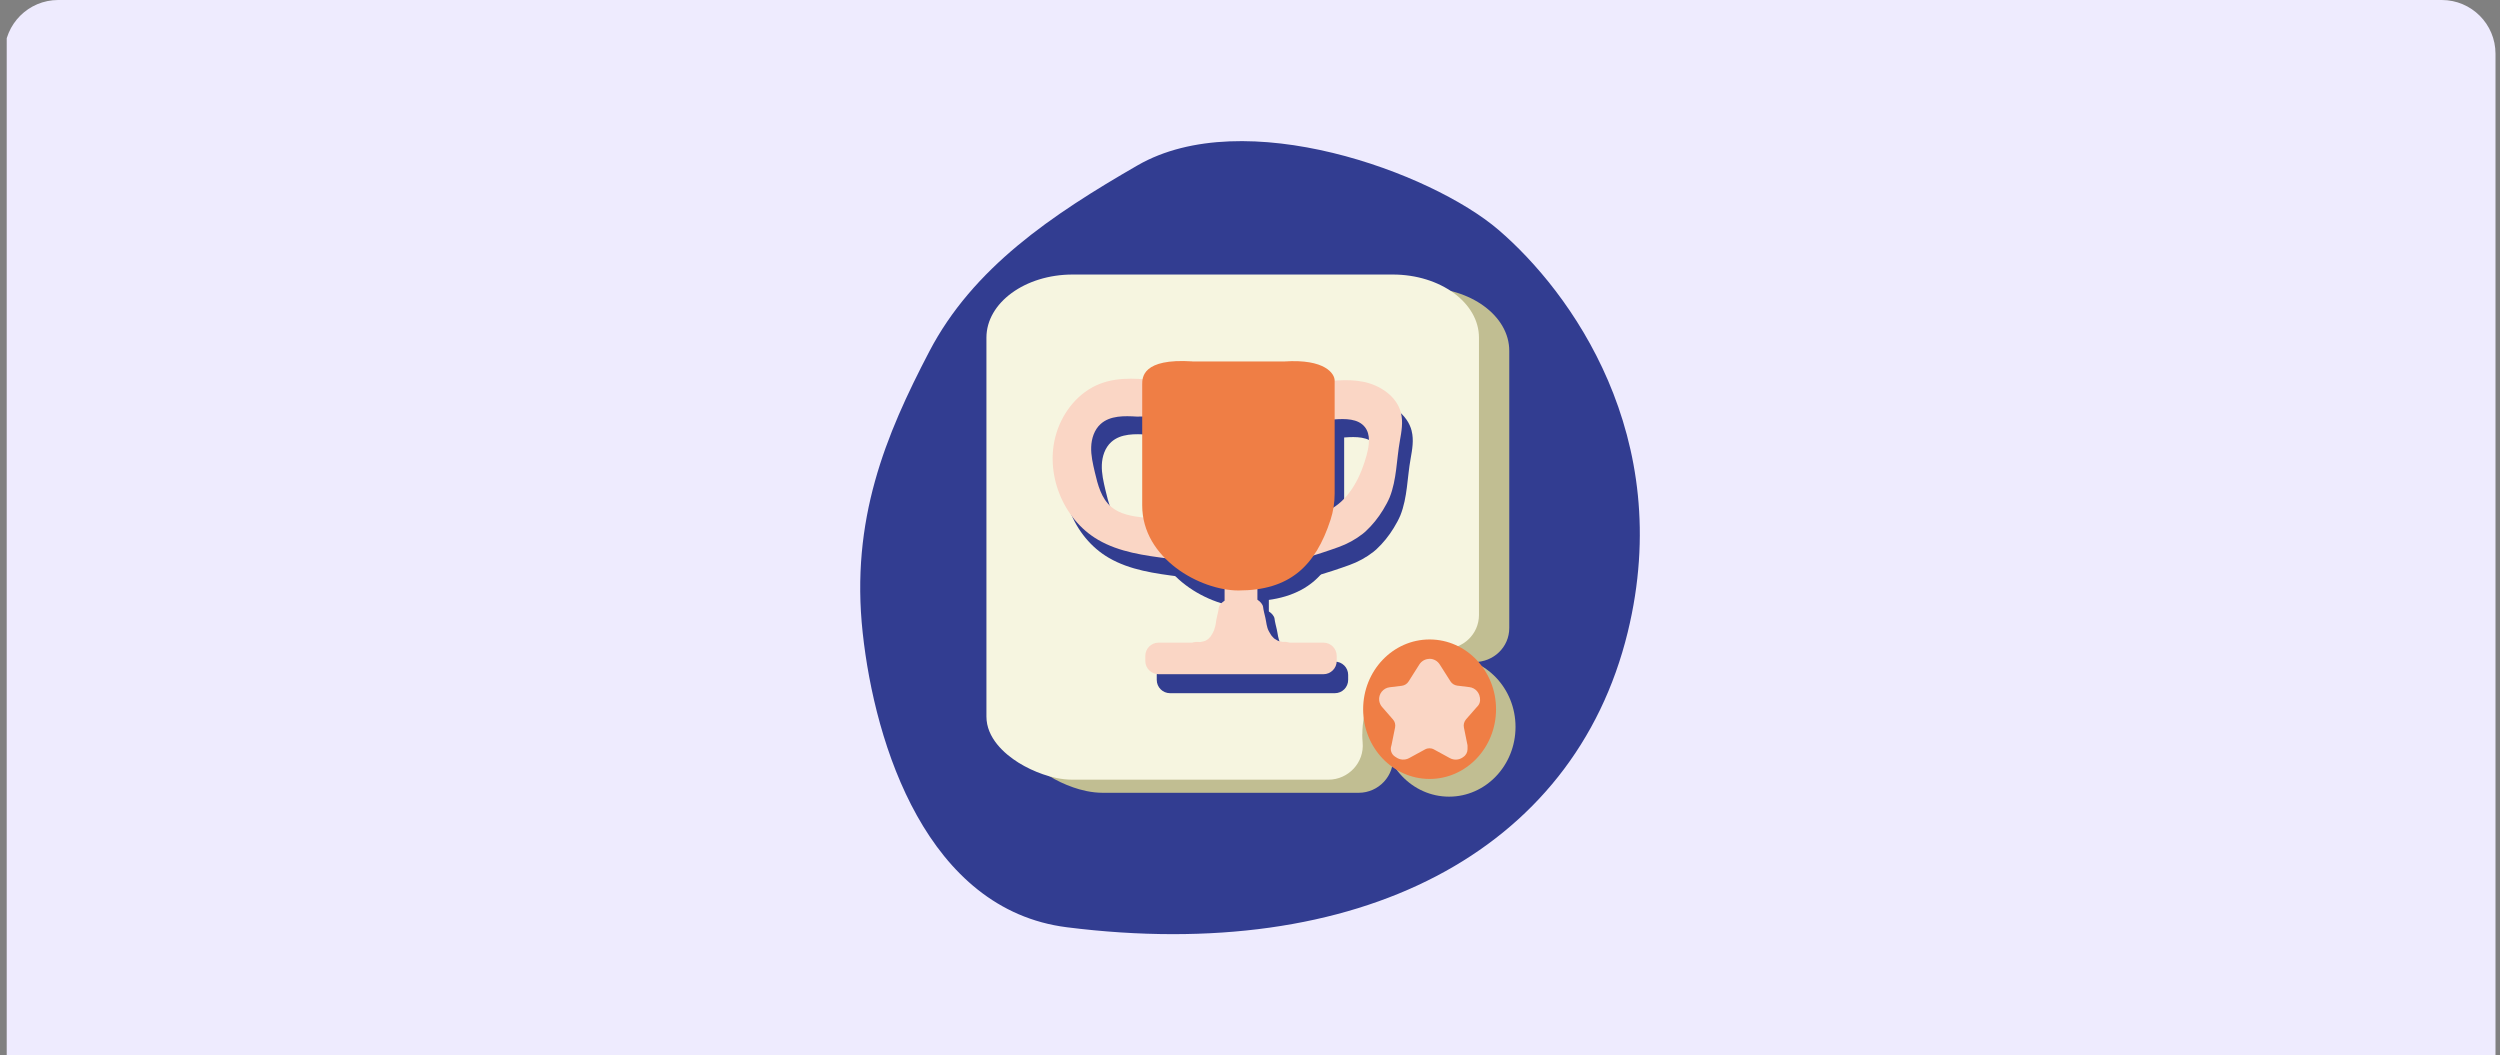 <svg width="372" height="157" viewBox="0 0 372 157" fill="none" xmlns="http://www.w3.org/2000/svg">
<rect x="0" y="0" width="372" height="157" fill="#808080" stroke="none"/>
<g clip-path="url(#clip0_19187_141530)">
<rect x="1" width="370.67" height="157" fill="#EEEBFE"/>
<g clip-path="url(#clip1_19187_141530)">
<path d="M128.366 94.134C126.548 77.335 131.761 64.788 138.271 52.318C144.775 39.852 156.493 31.97 169.272 24.603C185.156 15.447 212.966 25.628 222.968 34.198C233.68 43.38 249.339 64.87 242.206 94.073C234.185 126.916 202.03 143.424 158.76 137.979C137.985 135.364 130.178 110.943 128.366 94.134Z" fill="#323D91"/>
<g clip-path="url(#clip2_19187_141530)">
<path fill-rule="evenodd" clip-rule="evenodd" d="M207.223 111.219C207.223 104.205 212.636 98.514 219.32 98.514C219.342 98.514 219.353 98.514 219.376 98.514C222.226 98.525 224.579 96.309 224.579 93.453V52.197C224.579 47.002 218.834 42.801 211.753 42.801H164.115C157.034 42.801 151.289 47.002 151.289 52.197V108.572C151.289 111.748 153.94 114.108 156.051 115.431C157.2 116.148 158.459 116.733 159.696 117.163C160.823 117.56 162.414 117.968 164.104 117.968H202.163C205.157 117.968 207.544 115.409 207.267 112.432C207.234 112.035 207.212 111.627 207.212 111.219H207.223Z" fill="#C1BE92"/>
<path fill-rule="evenodd" clip-rule="evenodd" d="M202.715 109.268C202.715 102.254 208.129 96.563 214.812 96.563C214.835 96.563 214.846 96.563 214.868 96.563C217.718 96.574 220.071 94.358 220.071 91.501V50.245C220.071 45.051 214.326 40.85 207.245 40.85H159.608C152.526 40.85 146.781 45.051 146.781 50.245V106.621C146.781 109.797 149.433 112.157 151.543 113.48C152.692 114.197 153.951 114.782 155.188 115.212C156.315 115.609 157.906 116.017 159.596 116.017H197.656C200.649 116.017 203.036 113.458 202.76 110.481C202.726 110.084 202.704 109.676 202.704 109.268H202.715Z" fill="#F6F5E0"/>
<path d="M210.064 64.142C209.457 61.671 207.004 60.017 204.507 59.499C202.011 58.98 199.425 59.389 196.896 59.664C189.008 60.535 184.854 61.241 177.054 59.764L174.679 59.422C171.519 59.025 168.194 58.639 165.222 59.808C162.107 61.032 159.798 63.888 158.803 67.075C156.958 72.953 159.676 79.923 165.001 83.011C168.15 84.841 171.873 85.338 175.485 85.801C180.015 86.385 184.566 86.97 189.129 86.936C192.477 86.915 198.045 85.073 200.784 84.08C202.077 83.617 203.292 82.955 204.375 82.106C204.541 81.985 204.684 81.853 204.806 81.742C205.811 80.805 206.673 79.735 207.391 78.555C207.755 77.96 208.131 77.276 208.374 76.692C209.435 74.034 209.39 71.067 209.899 68.255C210.142 66.888 210.396 65.465 210.053 64.12L210.064 64.142ZM204.96 70.328C204.099 73.493 202.563 76.714 199.724 78.379C197.824 79.493 195.57 79.779 193.371 79.978C186.19 80.618 178.943 80.529 171.784 79.702C170.061 79.504 168.249 79.217 166.934 78.103C165.454 76.846 164.935 74.828 164.493 72.942C164.206 71.707 163.907 70.461 163.952 69.192C163.996 67.924 164.416 66.623 165.355 65.774C166.769 64.495 168.89 64.55 170.79 64.671L173.353 64.616C183.495 65.421 189.969 65.829 200.11 65.09C201.745 64.969 203.668 64.947 204.684 66.237C205.557 67.351 205.325 68.961 204.949 70.328H204.96Z" fill="#323D90"/>
<path d="M188.805 87.861H183.922V98.448H188.805V87.861Z" fill="#323D90"/>
<path d="M198.628 98.449H174.103C173.01 98.449 172.125 99.333 172.125 100.423V101.173C172.125 102.263 173.01 103.147 174.103 103.147H198.628C199.72 103.147 200.606 102.263 200.606 101.173V100.423C200.606 99.333 199.72 98.449 198.628 98.449Z" fill="#323D90"/>
<path d="M179.436 100.488C180.751 100.742 182.032 100.566 183.225 99.959C184.242 99.452 185.17 98.547 185.645 97.522C185.833 97.114 185.932 96.706 185.811 96.243C185.7 95.857 185.413 95.438 185.048 95.25C184.662 95.052 184.198 94.941 183.767 95.085C183.38 95.206 182.96 95.46 182.773 95.846C182.651 96.099 182.507 96.342 182.331 96.573L182.585 96.243C182.386 96.496 182.154 96.728 181.9 96.926L182.231 96.673C181.944 96.893 181.624 97.081 181.281 97.224L181.679 97.059C181.336 97.202 180.983 97.29 180.618 97.345L181.06 97.29C180.74 97.334 180.408 97.334 180.088 97.29L180.53 97.345C180.453 97.334 180.364 97.323 180.287 97.301C179.845 97.213 179.403 97.235 179.005 97.467C178.663 97.665 178.331 98.062 178.243 98.459C178.144 98.878 178.166 99.353 178.409 99.739C178.63 100.08 178.983 100.411 179.403 100.499L179.436 100.488Z" fill="#323D90"/>
<path d="M184.411 96.332C184.179 96.32 183.947 96.32 183.715 96.343C183.527 96.365 183.329 96.387 183.141 96.42C183.097 96.42 183.063 96.431 183.03 96.453C182.876 96.508 182.688 96.574 182.544 96.662C182.29 96.828 182.047 97.026 181.903 97.302C181.727 97.611 181.671 97.853 181.649 98.206C181.638 98.526 181.738 98.857 181.892 99.122C182.124 99.541 182.566 99.882 183.03 100.004C183.384 100.092 183.649 100.081 184.002 100.004C184.179 99.971 184.356 99.882 184.511 99.794C184.665 99.706 184.809 99.585 184.941 99.463C184.975 99.43 185.008 99.397 185.041 99.375L184.709 99.629C184.709 99.629 184.732 99.607 184.754 99.607L184.356 99.772H184.378L183.936 99.827H183.958L183.516 99.772H183.527C183.395 99.717 183.262 99.662 183.13 99.607C183.019 99.53 182.909 99.441 182.798 99.353C182.953 99.53 183.13 99.64 183.329 99.706C183.527 99.805 183.737 99.86 183.969 99.849C184.201 99.849 184.411 99.805 184.61 99.706C184.82 99.64 184.997 99.53 185.14 99.364L185.394 99.033C185.549 98.78 185.615 98.493 185.615 98.195L185.56 97.754C185.483 97.478 185.339 97.236 185.129 97.026C184.82 96.717 184.356 96.497 183.914 96.519C183.837 96.519 183.759 96.541 183.682 96.552C183.605 96.552 183.527 96.563 183.45 96.585C183.295 96.618 183.152 96.684 183.019 96.773C182.876 96.861 182.732 96.971 182.621 97.092C182.588 97.126 182.566 97.147 182.533 97.181L182.865 96.927C182.865 96.927 182.809 96.971 182.776 96.982L183.174 96.817C183.174 96.817 183.119 96.839 183.097 96.839L183.538 96.784C183.538 96.784 183.494 96.784 183.472 96.784L183.914 96.839C183.914 96.839 183.87 96.839 183.859 96.828L184.257 96.993C184.257 96.993 184.223 96.971 184.201 96.96L184.533 97.214C184.533 97.214 184.5 97.192 184.489 97.17L184.743 97.5C184.743 97.5 184.732 97.478 184.721 97.467L184.886 97.864C184.886 97.864 184.886 97.842 184.875 97.82L184.93 98.261C184.93 98.261 184.93 98.228 184.93 98.217L184.875 98.658C184.875 98.658 184.875 98.636 184.875 98.614L184.709 99.011C184.709 99.011 184.721 98.989 184.732 98.978L184.477 99.309C184.477 99.309 184.511 99.276 184.522 99.265L184.19 99.519C184.19 99.519 184.234 99.486 184.268 99.475L183.87 99.64C183.87 99.64 183.969 99.607 184.025 99.596L183.583 99.651C183.848 99.618 184.113 99.607 184.378 99.629C184.61 99.629 184.82 99.585 185.019 99.486C185.229 99.419 185.405 99.309 185.549 99.144C185.715 98.989 185.825 98.813 185.892 98.614C185.991 98.416 186.046 98.206 186.035 97.975L185.98 97.534C185.903 97.258 185.759 97.015 185.549 96.806L185.218 96.552C184.964 96.398 184.676 96.332 184.378 96.332H184.411Z" fill="#323D90"/>
<path d="M180.61 100.501C181.572 100.391 182.5 100.159 183.295 99.575C184.09 98.99 184.643 98.318 185.074 97.49C185.295 97.071 185.482 96.63 185.626 96.189C185.681 96.024 185.725 95.858 185.77 95.693C185.792 95.605 185.803 95.528 185.814 95.439C185.825 95.34 185.847 95.241 185.858 95.141C185.902 94.844 185.891 94.855 185.858 95.141C185.858 95.141 186.245 93.234 186.267 93.068C186.333 92.605 186.344 92.219 186.101 91.789C185.902 91.447 185.505 91.116 185.107 91.028C184.687 90.929 184.212 90.951 183.825 91.194C183.494 91.414 183.118 91.767 183.063 92.186C182.986 92.781 182.809 93.355 182.698 93.951C182.643 94.237 182.621 94.524 182.566 94.811C182.654 94.292 182.566 94.789 182.533 94.921C182.5 95.075 182.444 95.219 182.4 95.373C182.367 95.461 182.323 95.561 182.301 95.649C182.334 95.516 182.444 95.329 182.334 95.572C182.201 95.869 182.047 96.156 181.859 96.421C181.815 96.487 181.759 96.542 181.726 96.608C181.77 96.52 181.969 96.311 181.793 96.509C181.693 96.63 181.583 96.741 181.461 96.851C181.439 96.873 181.417 96.895 181.384 96.917C181.284 96.994 181.34 96.961 181.527 96.807C181.472 96.807 181.384 96.906 181.329 96.939C181.262 96.983 181.196 97.016 181.119 97.06C181.063 97.094 180.798 97.204 181.063 97.094C181.329 96.983 181.063 97.094 180.997 97.115C180.92 97.138 180.842 97.16 180.765 97.182C180.633 97.215 180.036 97.303 180.588 97.237C180.135 97.292 179.749 97.391 179.417 97.722C179.13 98.009 178.909 98.483 178.931 98.891C178.964 99.696 179.671 100.656 180.588 100.545L180.61 100.501Z" fill="#323D90"/>
<path d="M192.421 97.303C192.344 97.314 192.266 97.336 192.178 97.347L192.62 97.292C192.3 97.336 191.968 97.336 191.648 97.292L192.09 97.347C191.725 97.303 191.372 97.204 191.029 97.06L191.427 97.226C191.084 97.082 190.775 96.895 190.477 96.674L190.808 96.928C190.554 96.73 190.322 96.498 190.123 96.244L190.377 96.575C190.2 96.355 190.057 96.112 189.935 95.847C189.77 95.494 189.306 95.186 188.941 95.086C188.543 94.976 188.013 95.031 187.66 95.252C187.306 95.472 186.997 95.814 186.897 96.244C186.798 96.697 186.864 97.094 187.063 97.524C187.549 98.56 188.466 99.454 189.482 99.961C190.676 100.556 191.957 100.744 193.272 100.49C193.658 100.413 194.067 100.06 194.266 99.729C194.476 99.376 194.564 98.847 194.432 98.45C194.299 98.053 194.056 97.667 193.669 97.457C193.261 97.237 192.852 97.204 192.388 97.292L192.421 97.303Z" fill="#323D90"/>
<path d="M188.329 99.64C188.594 99.618 188.859 99.64 189.125 99.662L188.683 99.607C188.683 99.607 188.793 99.629 188.837 99.651L188.44 99.486C188.44 99.486 188.495 99.508 188.517 99.53L188.185 99.276C188.185 99.276 188.219 99.309 188.23 99.32L187.976 98.99C187.976 98.99 187.987 99.012 187.998 99.023L187.832 98.626C187.832 98.626 187.832 98.648 187.832 98.67L187.777 98.229C187.777 98.229 187.777 98.262 187.777 98.273L187.832 97.832C187.832 97.832 187.832 97.854 187.821 97.876L187.987 97.479C187.987 97.479 187.976 97.501 187.964 97.512L188.219 97.181C188.219 97.181 188.196 97.214 188.174 97.225L188.506 96.971C188.506 96.971 188.473 96.993 188.451 97.004L188.848 96.839C188.848 96.839 188.804 96.85 188.793 96.85L189.235 96.795C189.235 96.795 189.191 96.795 189.169 96.795L189.611 96.85C189.611 96.85 189.555 96.839 189.533 96.828L189.931 96.993C189.931 96.993 189.865 96.96 189.843 96.938L190.174 97.192C190.174 97.192 190.108 97.137 190.086 97.104C189.964 96.982 189.832 96.872 189.688 96.784C189.423 96.629 189.102 96.541 188.793 96.541C188.34 96.541 187.898 96.729 187.578 97.049C187.412 97.203 187.302 97.379 187.235 97.578C187.136 97.776 187.081 97.986 187.092 98.218C187.092 98.449 187.136 98.659 187.235 98.857C187.302 99.067 187.412 99.243 187.578 99.386L187.909 99.64C188.163 99.795 188.451 99.861 188.749 99.861L189.191 99.806C189.467 99.728 189.71 99.585 189.92 99.376C189.809 99.453 189.699 99.541 189.588 99.629C189.456 99.673 189.323 99.728 189.191 99.795H189.202C189.058 99.806 188.904 99.828 188.76 99.85H188.782L188.34 99.795H188.362L187.964 99.629C187.964 99.629 187.987 99.64 188.009 99.651L187.677 99.398C187.677 99.398 187.744 99.464 187.777 99.486C187.909 99.607 188.053 99.728 188.208 99.817C188.362 99.905 188.539 99.982 188.716 100.026C189.069 100.103 189.334 100.114 189.688 100.026C190.163 99.905 190.594 99.574 190.826 99.144C190.98 98.868 191.08 98.537 191.069 98.229C191.058 97.876 190.992 97.633 190.815 97.324C190.66 97.049 190.428 96.85 190.174 96.685C190.03 96.585 189.843 96.53 189.688 96.475C189.655 96.464 189.611 96.453 189.577 96.442C189.39 96.409 189.191 96.387 189.003 96.365C188.771 96.343 188.539 96.332 188.307 96.354C188.075 96.354 187.865 96.398 187.666 96.497C187.456 96.563 187.28 96.674 187.136 96.839C186.97 96.993 186.86 97.17 186.793 97.368C186.694 97.567 186.639 97.776 186.65 98.008L186.705 98.449C186.782 98.725 186.926 98.968 187.136 99.177L187.467 99.431C187.721 99.585 188.009 99.651 188.307 99.651L188.329 99.64Z" fill="#323D90"/>
<path d="M192.131 97.192C192.662 97.258 192.12 97.17 191.977 97.126C191.91 97.104 191.645 96.994 191.888 97.104C192.153 97.225 191.844 97.082 191.811 97.06C191.656 96.983 191.524 96.894 191.38 96.806C191.192 96.685 191.424 96.828 191.469 96.883C191.402 96.817 191.303 96.751 191.237 96.685C191.126 96.586 191.027 96.475 190.927 96.354C190.728 96.133 190.971 96.343 190.971 96.42C190.971 96.365 190.861 96.266 190.828 96.211C190.728 96.067 190.651 95.924 190.563 95.769C190.518 95.692 190.485 95.615 190.441 95.538C190.419 95.483 190.286 95.196 190.397 95.45C190.507 95.703 190.386 95.395 190.364 95.362C190.342 95.295 190.32 95.229 190.297 95.163C190.253 95.009 190.209 94.843 190.176 94.678C190.11 94.336 190.065 93.994 189.988 93.663C189.867 93.123 189.712 92.582 189.646 92.031C189.59 91.656 189.193 91.226 188.883 91.038C188.53 90.829 188 90.741 187.602 90.873C187.204 91.005 186.817 91.248 186.608 91.634C186.387 92.053 186.376 92.439 186.442 92.913C186.53 93.531 186.707 94.126 186.829 94.733C186.906 95.108 186.95 95.483 187.049 95.858C187.182 96.343 187.381 96.817 187.602 97.258C187.966 98.008 188.497 98.725 189.149 99.243C189.524 99.552 189.9 99.817 190.353 100.015C190.949 100.28 191.457 100.401 192.109 100.479C192.496 100.523 193.015 100.258 193.28 99.993C193.568 99.707 193.789 99.232 193.766 98.824C193.744 98.416 193.612 97.953 193.28 97.655C192.938 97.335 192.573 97.225 192.109 97.17L192.131 97.192Z" fill="#323D90"/>
<path fill-rule="evenodd" clip-rule="evenodd" d="M200.01 77.761V59.168C200.01 58.186 198.629 55.925 192.52 56.333H178.854C171.364 55.848 171.375 58.76 171.375 59.741V77.761C171.375 85.657 180.014 90.41 185.693 90.41" fill="#323D90"/>
<path fill-rule="evenodd" clip-rule="evenodd" d="M185.688 89.471C194.028 89.471 198.9 85.623 200.005 76.822Z" fill="#323D90"/>
<path d="M208.471 61.462C207.863 58.992 205.41 57.337 202.914 56.819C200.417 56.301 197.832 56.709 195.302 56.984C187.414 57.856 183.26 58.562 175.46 57.084L173.085 56.742C169.925 56.345 166.6 55.959 163.628 57.128C160.513 58.352 158.204 61.208 157.21 64.395C155.365 70.273 158.082 77.243 163.407 80.331C166.556 82.162 170.279 82.658 173.892 83.121C178.421 83.706 182.973 84.29 187.535 84.257C190.883 84.235 196.451 82.393 199.191 81.401C200.483 80.937 201.698 80.276 202.781 79.427C202.947 79.305 203.09 79.173 203.212 79.063C204.217 78.125 205.079 77.056 205.797 75.876C206.162 75.28 206.537 74.596 206.78 74.012C207.841 71.354 207.797 68.388 208.305 65.575C208.548 64.208 208.802 62.785 208.46 61.44L208.471 61.462ZM203.378 67.649C202.516 70.814 200.98 74.034 198.141 75.699C196.241 76.813 193.987 77.1 191.789 77.298C184.608 77.938 177.361 77.85 170.202 77.022C168.478 76.824 166.666 76.537 165.352 75.423C163.871 74.166 163.352 72.148 162.91 70.262C162.623 69.027 162.325 67.781 162.369 66.513C162.413 65.245 162.833 63.943 163.772 63.094C165.186 61.815 167.307 61.87 169.207 61.991L171.77 61.936C181.912 62.741 188.386 63.149 198.528 62.41C200.163 62.289 202.085 62.267 203.101 63.557C203.974 64.671 203.742 66.281 203.367 67.649H203.378Z" fill="#FAD6C5"/>
<path d="M187.102 86.119H182.219V96.706H187.102V86.119Z" fill="#FAD6C5"/>
<path d="M196.925 95.625H172.399C171.307 95.625 170.422 96.509 170.422 97.599V98.349C170.422 99.439 171.307 100.323 172.399 100.323H196.925C198.017 100.323 198.903 99.439 198.903 98.349V97.599C198.903 96.509 198.017 95.625 196.925 95.625Z" fill="#FAD6C5"/>
<path d="M177.733 98.746C179.048 99 180.329 98.823 181.522 98.217C182.539 97.71 183.467 96.805 183.942 95.78C184.13 95.372 184.229 94.964 184.107 94.5C183.997 94.115 183.71 93.695 183.345 93.508C182.959 93.309 182.495 93.199 182.064 93.343C181.677 93.464 181.257 93.717 181.069 94.103C180.948 94.357 180.804 94.6 180.627 94.831L180.882 94.5C180.683 94.754 180.451 94.986 180.197 95.184L180.528 94.93C180.241 95.151 179.92 95.339 179.578 95.482L179.976 95.317C179.633 95.46 179.28 95.548 178.915 95.603L179.357 95.548C179.037 95.592 178.705 95.592 178.385 95.548L178.827 95.603C178.749 95.592 178.661 95.581 178.584 95.559C178.142 95.471 177.7 95.493 177.302 95.725C176.96 95.923 176.628 96.32 176.54 96.717C176.44 97.136 176.463 97.61 176.706 97.996C176.927 98.338 177.28 98.669 177.7 98.757L177.733 98.746Z" fill="#FAD6C5"/>
<path d="M182.708 94.589C182.476 94.578 182.244 94.578 182.012 94.6C181.824 94.622 181.625 94.644 181.438 94.677C181.393 94.677 181.36 94.689 181.327 94.711C181.172 94.766 180.985 94.832 180.841 94.92C180.587 95.085 180.344 95.284 180.2 95.56C180.023 95.868 179.968 96.111 179.946 96.464C179.935 96.784 180.035 97.115 180.189 97.379C180.421 97.798 180.863 98.14 181.327 98.262C181.681 98.35 181.946 98.339 182.299 98.262C182.476 98.228 182.653 98.14 182.807 98.052C182.962 97.964 183.106 97.843 183.238 97.721C183.271 97.688 183.305 97.655 183.338 97.633L183.006 97.887C183.006 97.887 183.028 97.865 183.051 97.865L182.653 98.03H182.675L182.233 98.085H182.255L181.813 98.03H181.824C181.692 97.975 181.559 97.92 181.427 97.865C181.316 97.787 181.206 97.699 181.095 97.611C181.25 97.787 181.427 97.898 181.625 97.964C181.824 98.063 182.034 98.118 182.266 98.107C182.498 98.107 182.708 98.063 182.907 97.964C183.117 97.898 183.294 97.787 183.437 97.622L183.691 97.291C183.846 97.037 183.912 96.751 183.912 96.453L183.857 96.012C183.78 95.736 183.636 95.494 183.426 95.284C183.117 94.975 182.653 94.755 182.211 94.777C182.134 94.777 182.056 94.799 181.979 94.81C181.902 94.81 181.824 94.821 181.747 94.843C181.592 94.876 181.449 94.942 181.316 95.03C181.172 95.119 181.029 95.229 180.918 95.35C180.885 95.383 180.863 95.405 180.83 95.438L181.161 95.185C181.161 95.185 181.106 95.229 181.073 95.24L181.471 95.075C181.471 95.075 181.415 95.097 181.393 95.097L181.835 95.041C181.835 95.041 181.791 95.041 181.769 95.041L182.211 95.097C182.211 95.097 182.167 95.097 182.156 95.085L182.553 95.251C182.553 95.251 182.52 95.229 182.498 95.218L182.83 95.472C182.83 95.472 182.796 95.45 182.785 95.427L183.039 95.758C183.039 95.758 183.028 95.736 183.017 95.725L183.183 96.122C183.183 96.122 183.183 96.1 183.172 96.078L183.227 96.519C183.227 96.519 183.227 96.486 183.227 96.475L183.172 96.916C183.172 96.916 183.172 96.894 183.172 96.872L183.006 97.269C183.006 97.269 183.017 97.247 183.028 97.236L182.774 97.567C182.774 97.567 182.807 97.534 182.819 97.523L182.487 97.776C182.487 97.776 182.531 97.743 182.564 97.732L182.167 97.898C182.167 97.898 182.266 97.865 182.321 97.854L181.879 97.909C182.145 97.876 182.41 97.865 182.675 97.887C182.907 97.887 183.117 97.843 183.316 97.743C183.526 97.677 183.702 97.567 183.846 97.401C184.012 97.247 184.122 97.071 184.188 96.872C184.288 96.674 184.343 96.464 184.332 96.233L184.277 95.791C184.199 95.516 184.056 95.273 183.846 95.064L183.515 94.81C183.26 94.655 182.973 94.589 182.675 94.589H182.708Z" fill="#FAD6C5"/>
<path d="M178.907 98.757C179.868 98.647 180.796 98.415 181.592 97.831C182.387 97.246 182.94 96.573 183.371 95.746C183.592 95.327 183.779 94.886 183.923 94.445C183.978 94.28 184.022 94.114 184.067 93.949C184.089 93.861 184.1 93.783 184.111 93.695C184.122 93.596 184.144 93.497 184.155 93.397C184.199 93.1 184.188 93.111 184.155 93.397C184.155 93.397 184.542 91.49 184.564 91.324C184.63 90.861 184.641 90.475 184.398 90.045C184.199 89.703 183.801 89.372 183.404 89.284C182.984 89.185 182.509 89.207 182.122 89.449C181.791 89.67 181.415 90.023 181.36 90.442C181.283 91.037 181.106 91.611 180.995 92.206C180.94 92.493 180.918 92.78 180.863 93.067C180.951 92.548 180.863 93.044 180.83 93.177C180.796 93.331 180.741 93.475 180.697 93.629C180.664 93.717 180.62 93.816 180.598 93.905C180.631 93.772 180.741 93.585 180.631 93.828C180.498 94.125 180.344 94.412 180.156 94.677C180.112 94.743 180.056 94.798 180.023 94.864C180.067 94.776 180.266 94.566 180.089 94.765C179.99 94.886 179.88 94.996 179.758 95.107C179.736 95.129 179.714 95.151 179.681 95.173C179.581 95.25 179.636 95.217 179.824 95.063C179.769 95.063 179.681 95.162 179.625 95.195C179.559 95.239 179.493 95.272 179.416 95.316C179.36 95.349 179.095 95.46 179.36 95.349C179.625 95.239 179.36 95.349 179.294 95.371C179.217 95.393 179.139 95.415 179.062 95.438C178.929 95.471 178.333 95.559 178.885 95.493C178.432 95.548 178.046 95.647 177.714 95.978C177.427 96.265 177.206 96.739 177.228 97.147C177.261 97.952 177.968 98.911 178.885 98.801L178.907 98.757Z" fill="#FAD6C5"/>
<path d="M190.718 95.559C190.641 95.57 190.563 95.592 190.475 95.603L190.917 95.548C190.596 95.592 190.265 95.592 189.945 95.548L190.387 95.603C190.022 95.559 189.668 95.46 189.326 95.316L189.724 95.482C189.381 95.338 189.072 95.151 188.774 94.93L189.105 95.184C188.851 94.985 188.619 94.754 188.42 94.5L188.674 94.831C188.497 94.611 188.354 94.368 188.232 94.103C188.066 93.75 187.602 93.442 187.238 93.342C186.84 93.232 186.31 93.287 185.956 93.508C185.603 93.728 185.294 94.07 185.194 94.5C185.095 94.952 185.161 95.349 185.36 95.779C185.846 96.816 186.763 97.709 187.779 98.217C188.972 98.812 190.254 99 191.569 98.746C191.955 98.669 192.364 98.316 192.563 97.985C192.773 97.632 192.861 97.103 192.729 96.706C192.596 96.309 192.353 95.923 191.966 95.713C191.558 95.493 191.149 95.46 190.685 95.548L190.718 95.559Z" fill="#FAD6C5"/>
<path d="M186.634 97.898C186.899 97.876 187.164 97.898 187.429 97.92L186.987 97.865C186.987 97.865 187.098 97.887 187.142 97.909L186.744 97.744C186.744 97.744 186.799 97.766 186.822 97.788L186.49 97.534C186.49 97.534 186.523 97.567 186.534 97.578L186.28 97.247C186.28 97.247 186.291 97.269 186.302 97.28L186.137 96.883C186.137 96.883 186.137 96.906 186.137 96.927L186.081 96.486C186.081 96.486 186.081 96.519 186.081 96.531L186.137 96.089C186.137 96.089 186.137 96.111 186.126 96.133L186.291 95.737C186.291 95.737 186.28 95.758 186.269 95.77L186.523 95.439C186.523 95.439 186.501 95.472 186.479 95.483L186.811 95.229C186.811 95.229 186.777 95.251 186.755 95.262L187.153 95.097C187.153 95.097 187.109 95.108 187.098 95.108L187.54 95.053C187.54 95.053 187.495 95.053 187.473 95.053L187.915 95.108C187.915 95.108 187.86 95.097 187.838 95.086L188.236 95.251C188.236 95.251 188.169 95.218 188.147 95.196L188.479 95.45C188.479 95.45 188.412 95.395 188.39 95.362C188.269 95.24 188.136 95.13 187.993 95.042C187.727 94.887 187.407 94.799 187.098 94.799C186.645 94.799 186.203 94.987 185.883 95.306C185.717 95.461 185.606 95.637 185.54 95.836C185.441 96.034 185.385 96.244 185.396 96.475C185.396 96.707 185.441 96.916 185.54 97.115C185.606 97.325 185.717 97.501 185.883 97.644L186.214 97.898C186.468 98.052 186.755 98.118 187.054 98.118L187.495 98.063C187.772 97.986 188.015 97.843 188.225 97.633C188.114 97.71 188.004 97.799 187.893 97.887C187.761 97.931 187.628 97.986 187.495 98.052H187.507C187.363 98.063 187.208 98.085 187.065 98.108H187.087L186.645 98.052H186.667L186.269 97.887C186.269 97.887 186.291 97.898 186.313 97.909L185.982 97.655C185.982 97.655 186.048 97.722 186.081 97.744C186.214 97.865 186.358 97.986 186.512 98.074C186.667 98.163 186.844 98.24 187.02 98.284C187.374 98.361 187.639 98.372 187.993 98.284C188.468 98.163 188.899 97.832 189.131 97.402C189.285 97.126 189.385 96.795 189.374 96.486C189.363 96.133 189.296 95.891 189.119 95.582C188.965 95.306 188.733 95.108 188.479 94.942C188.335 94.843 188.147 94.788 187.993 94.733C187.959 94.722 187.915 94.711 187.882 94.7C187.694 94.667 187.495 94.645 187.308 94.623C187.076 94.601 186.844 94.59 186.612 94.612C186.38 94.612 186.17 94.656 185.971 94.755C185.761 94.821 185.584 94.931 185.441 95.097C185.275 95.251 185.164 95.428 185.098 95.626C184.999 95.825 184.943 96.034 184.955 96.266L185.01 96.707C185.087 96.983 185.231 97.225 185.441 97.435L185.772 97.689C186.026 97.843 186.313 97.909 186.612 97.909L186.634 97.898Z" fill="#FAD6C5"/>
<path d="M190.428 95.45C190.959 95.516 190.417 95.428 190.274 95.384C190.207 95.362 189.942 95.251 190.185 95.362C190.45 95.483 190.141 95.34 190.108 95.318C189.953 95.24 189.821 95.152 189.677 95.064C189.489 94.943 189.721 95.086 189.765 95.141C189.699 95.075 189.6 95.009 189.533 94.943C189.423 94.843 189.323 94.733 189.224 94.612C189.025 94.391 189.268 94.601 189.268 94.678C189.268 94.623 189.158 94.524 189.125 94.469C189.025 94.325 188.948 94.182 188.859 94.027C188.815 93.95 188.782 93.873 188.738 93.796C188.716 93.741 188.583 93.454 188.694 93.707C188.804 93.961 188.683 93.652 188.661 93.619C188.639 93.553 188.616 93.487 188.594 93.421C188.55 93.266 188.506 93.101 188.473 92.936C188.407 92.594 188.362 92.252 188.285 91.921C188.163 91.381 188.009 90.84 187.943 90.289C187.887 89.914 187.49 89.484 187.18 89.296C186.827 89.087 186.296 88.999 185.899 89.131C185.501 89.263 185.114 89.506 184.904 89.892C184.683 90.311 184.672 90.697 184.739 91.171C184.827 91.789 185.004 92.384 185.125 92.991C185.203 93.366 185.247 93.741 185.346 94.116C185.479 94.601 185.678 95.075 185.899 95.516C186.263 96.266 186.794 96.983 187.445 97.501C187.821 97.81 188.197 98.075 188.65 98.273C189.246 98.538 189.754 98.659 190.406 98.736C190.793 98.78 191.312 98.516 191.577 98.251C191.864 97.964 192.085 97.49 192.063 97.082C192.041 96.674 191.909 96.211 191.577 95.913C191.235 95.593 190.87 95.483 190.406 95.428L190.428 95.45Z" fill="#FAD6C5"/>
<path fill-rule="evenodd" clip-rule="evenodd" d="M177.44 53.775C169.95 53.29 169.961 56.201 169.961 57.194V75.213C169.961 83.109 178.6 87.862 184.279 87.862C191.879 87.862 195.735 84.267 197.989 77.331C198.398 76.073 198.596 74.761 198.596 73.449V56.62C198.596 55.639 197.215 53.378 191.106 53.786H177.44V53.775Z" fill="#EF7E45"/>
<path d="M215.622 118.542C221.083 118.542 225.51 113.896 225.51 108.164C225.51 102.433 221.083 97.787 215.622 97.787C210.161 97.787 205.734 102.433 205.734 108.164C205.734 113.896 210.161 118.542 215.622 118.542Z" fill="#C1BE92"/>
<path d="M212.724 115.907C218.184 115.907 222.611 111.261 222.611 105.53C222.611 99.799 218.184 95.152 212.724 95.152C207.263 95.152 202.836 99.799 202.836 105.53C202.836 111.261 207.263 115.907 212.724 115.907Z" fill="#EF7E45"/>
<path fill-rule="evenodd" clip-rule="evenodd" d="M212.713 98.04C212.094 98.04 211.519 98.36 211.188 98.889L209.597 101.404C209.376 101.757 209.012 101.988 208.592 102.044L206.791 102.264C205.819 102.374 205.112 103.257 205.222 104.227C205.267 104.58 205.41 104.922 205.642 105.186L207.277 107.061C207.564 107.381 207.675 107.822 207.587 108.252L207.067 110.822C207.067 110.822 207.045 110.932 207.023 110.987C206.824 111.583 207.045 112.233 207.564 112.575L207.752 112.697C208.316 113.094 209.067 113.138 209.674 112.807L212.039 111.517C212.458 111.285 212.956 111.285 213.375 111.517L215.74 112.807C216.347 113.138 217.087 113.105 217.662 112.697L217.75 112.63C218.137 112.377 218.369 111.936 218.369 111.472V111.031C218.369 110.943 218.369 110.844 218.336 110.756L217.828 108.241C217.739 107.822 217.861 107.381 218.137 107.05L219.739 105.22C219.739 105.22 219.783 105.175 219.805 105.153L219.827 105.131C220.07 104.889 220.225 104.558 220.236 104.205C220.269 103.091 219.518 102.341 218.634 102.242L216.833 102.021C216.425 101.966 216.049 101.735 215.828 101.382L214.237 98.879C213.906 98.349 213.331 98.029 212.713 98.029V98.04Z" fill="#FAD6C5"/>
</g>
</g>
</g>
<defs>
<clipPath id="clip0_19187_141530">
<path d="M0.664 8C0.664 3.582 4.246 0 8.664 0H363.331C367.749 0 371.331 3.582 371.331 8V157H0.664V8Z" fill="white"/>
</clipPath>
<clipPath id="clip1_19187_141530">
<rect width="116" height="118" fill="white" transform="translate(128 21)"/>
</clipPath>
<clipPath id="clip2_19187_141530">
<rect width="78.725" height="77.692" fill="white" transform="translate(146.781 40.85)"/>
</clipPath>
</defs>
</svg>
